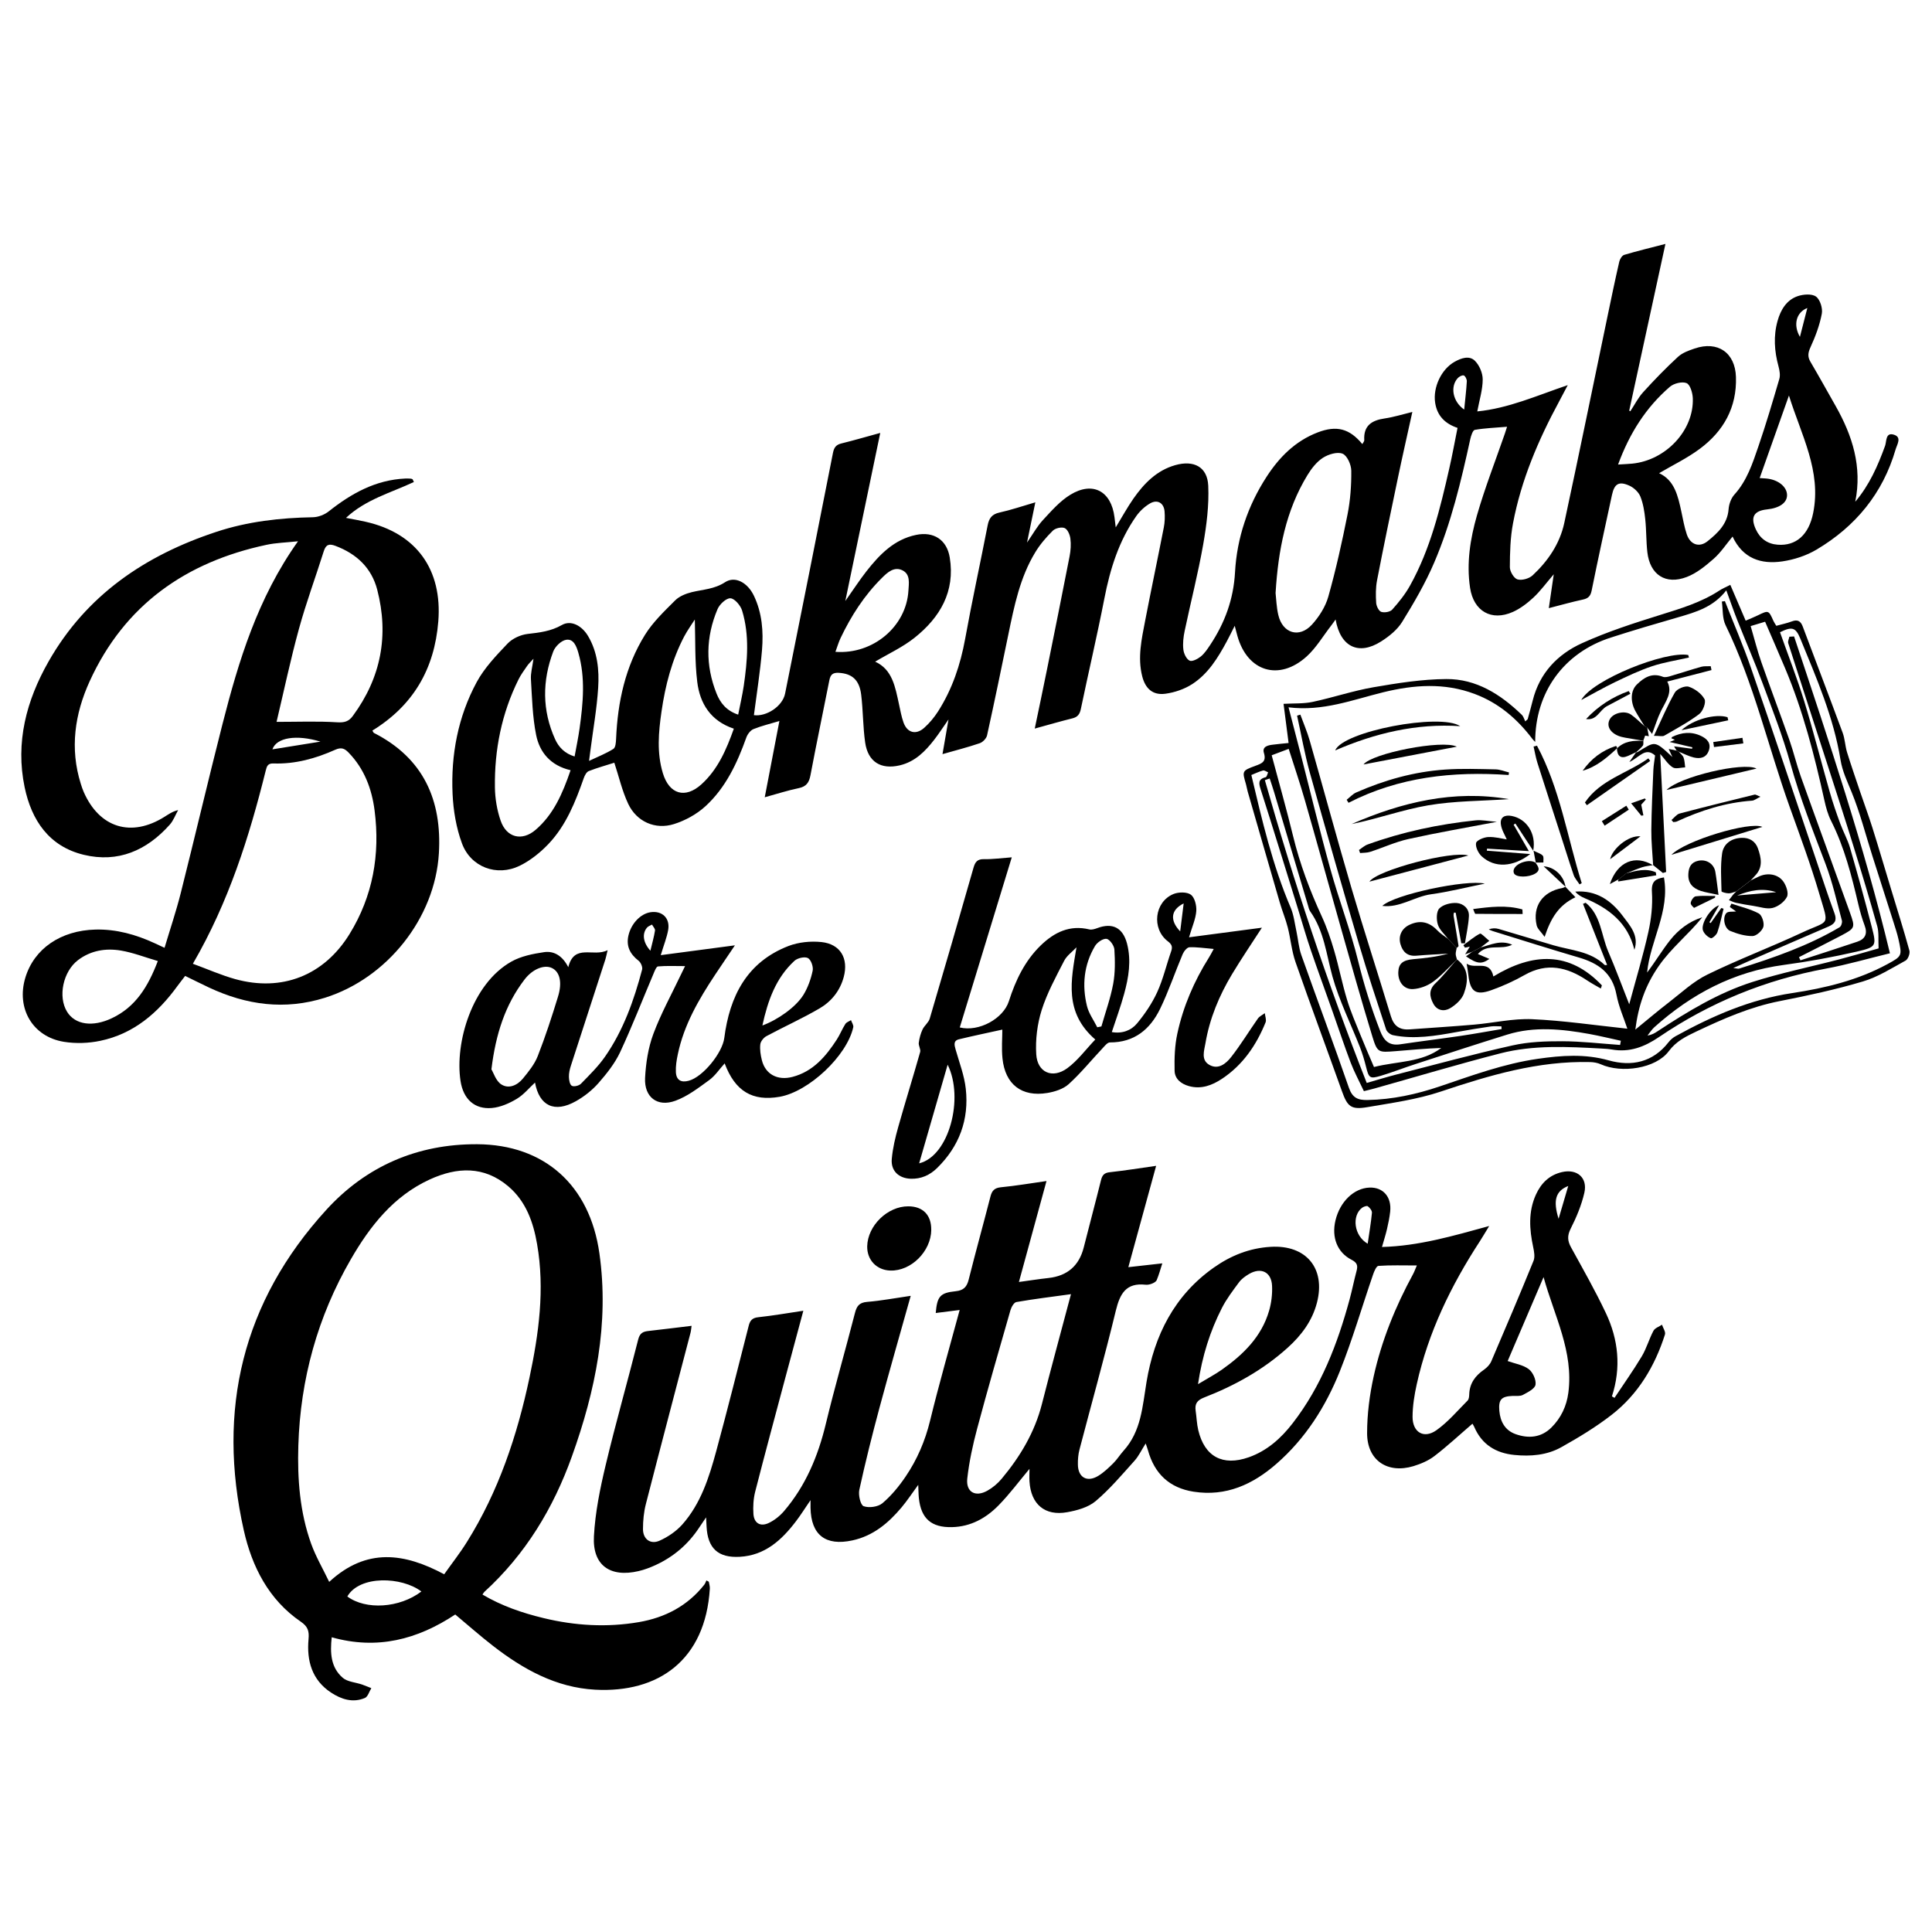 <?xml version="1.0" encoding="UTF-8"?>
<svg xmlns="http://www.w3.org/2000/svg" id="Layer_1" data-name="Layer 1" viewBox="0 0 360 360">
  <defs>
    <style>
      .cls-1 {
        stroke-width: 0px;
      }
    </style>
  </defs>
  <path class="cls-1" d="M192.92,93.6c-.54,2.62-1,4.84-1.55,7.5,1.14-1.64,1.9-3.05,2.96-4.19,1.58-1.7,3.16-3.53,5.11-4.72,4.19-2.56,7.63-.68,8.23,4.19.07.55.13,1.1.23,1.89,1.19-1.95,2.16-3.73,3.31-5.38,1.98-2.82,4.33-5.24,7.79-6.22,3.46-.98,5.99.33,6.14,3.85.16,3.62-.31,7.33-.94,10.92-.95,5.4-2.32,10.73-3.45,16.1-.24,1.13-.38,2.34-.25,3.48.08.76.56,1.78,1.16,2.08.46.24,1.52-.31,2.09-.77.71-.58,1.24-1.39,1.76-2.17,2.72-4.1,4.34-8.49,4.62-13.54.35-6.37,2.37-12.37,5.88-17.78,2.37-3.66,5.35-6.66,9.51-8.26,3.53-1.36,5.94-.73,8.33,2.17.14-.27.37-.51.36-.73-.16-2.71,1.39-3.7,3.81-4.05,1.65-.24,3.26-.75,5.15-1.21-.94,4.28-1.86,8.3-2.7,12.33-1.33,6.35-2.65,12.69-3.88,19.06-.26,1.36-.25,2.8-.16,4.19.04.6.48,1.51.94,1.67.59.2,1.66.02,2.05-.42,1.24-1.38,2.42-2.86,3.32-4.48,3.8-6.82,5.61-14.33,7.32-21.85.56-2.44,1-4.91,1.53-7.53-2.31-.77-3.8-2.24-4.17-4.68-.44-2.85,1.14-6.25,3.63-7.64,1.23-.69,2.73-1.21,3.77-.19.84.83,1.46,2.29,1.46,3.47,0,1.89-.6,3.79-1.01,5.97,5.79-.57,11.01-2.91,16.86-4.9-.68,1.29-1.14,2.18-1.61,3.05-3.88,7.18-7.07,14.64-8.59,22.69-.51,2.67-.58,5.45-.59,8.19,0,.8.76,2.08,1.42,2.27.82.24,2.16-.14,2.82-.75,2.87-2.67,5.07-5.9,5.9-9.76,2.78-12.9,5.41-25.84,8.11-38.76.69-3.32,1.38-6.63,2.14-9.93.11-.48.51-1.15.92-1.27,2.4-.72,4.84-1.3,7.68-2.04-2.29,10.53-4.52,20.8-6.75,31.07.07.04.14.07.21.11.79-1.19,1.44-2.51,2.39-3.55,2.07-2.28,4.22-4.5,6.48-6.58.82-.76,2.01-1.19,3.11-1.56,4.3-1.47,7.55.76,7.7,5.29.19,5.67-2.3,10.1-6.72,13.39-2.36,1.76-5.07,3.06-7.6,4.55,2.87,1.31,3.52,4.24,4.15,7.18.31,1.42.55,2.88,1.02,4.25.67,1.91,2.33,2.48,3.87,1.24,1.9-1.53,3.7-3.21,3.91-5.96.07-.93.46-2.03,1.07-2.71,2.36-2.6,3.4-5.83,4.49-9.01,1.42-4.14,2.66-8.34,3.89-12.54.21-.71.05-1.6-.15-2.35-.77-2.82-.97-5.66-.17-8.49.57-2.03,1.65-3.87,3.73-4.59,1.05-.36,2.64-.49,3.42.07.77.55,1.28,2.19,1.09,3.19-.4,2.15-1.2,4.26-2.11,6.25-.47,1.03-.57,1.77,0,2.73,1.6,2.72,3.13,5.48,4.69,8.23,3.13,5.53,4.97,11.33,3.65,17.83,2.63-3.1,4.21-6.69,5.56-10.42.3-.84.06-2.58,1.67-2.06,1.49.47.55,1.83.29,2.73-2.38,8.2-7.47,14.36-14.73,18.67-1.9,1.13-4.19,1.88-6.39,2.2-3.92.57-7.33-.5-9.26-4.63-1.22,1.47-2.21,2.99-3.53,4.15-1.51,1.32-3.16,2.68-5,3.38-3.95,1.52-6.87-.42-7.35-4.62-.23-2.03-.17-4.09-.39-6.13-.15-1.44-.38-2.92-.91-4.24-.33-.82-1.2-1.63-2.02-2.01-1.97-.9-2.82-.38-3.27,1.71-1.28,5.94-2.59,11.87-3.79,17.83-.21,1.04-.65,1.46-1.63,1.67-2.04.44-4.05,1.01-6.35,1.6.32-2.17.6-4.07.92-6.31-1.42,1.65-2.48,3.12-3.78,4.33-1.14,1.06-2.44,2.06-3.85,2.69-4,1.78-7.3-.16-7.96-4.48-.7-4.62.03-9.15,1.28-13.52,1.48-5.14,3.44-10.15,5.19-15.21.11-.32.21-.64.42-1.3-2.15.18-4.11.25-6.01.58-.37.06-.7,1.08-.84,1.7-1.71,7.83-3.56,15.63-6.72,23.01-1.64,3.84-3.77,7.5-5.97,11.06-.91,1.48-2.44,2.71-3.94,3.66-4.17,2.65-7.58,1.03-8.47-4.1-.36.5-.59.84-.84,1.16-1.5,1.93-2.77,4.11-4.55,5.73-5.15,4.66-11.06,2.82-12.91-3.83-.13-.48-.26-.97-.5-1.88-.61,1.21-1.03,2.07-1.48,2.91-1.65,3.06-3.48,6.05-6.45,7.96-1.46.94-3.27,1.56-5,1.79-2.32.31-3.71-.93-4.3-3.23-.9-3.52-.11-6.98.55-10.42,1.12-5.79,2.34-11.56,3.47-17.35.19-.96.22-1.99.14-2.97-.13-1.59-1.34-2.3-2.72-1.49-.97.57-1.88,1.41-2.54,2.34-3.26,4.62-4.89,9.88-5.96,15.39-1.34,6.88-2.95,13.7-4.38,20.57-.21,1-.61,1.51-1.59,1.75-2.26.56-4.49,1.21-7,1.9.79-3.8,1.55-7.37,2.27-10.95,1.42-7.04,2.85-14.09,4.22-21.14.21-1.08.29-2.23.15-3.31-.09-.72-.51-1.72-1.07-1.96-.57-.25-1.72.01-2.2.48-1.23,1.22-2.4,2.58-3.29,4.06-2.84,4.68-3.9,9.97-4.99,15.24-1.3,6.29-2.59,12.58-3.98,18.86-.13.57-.8,1.26-1.37,1.45-2.2.75-4.47,1.33-6.93,2.03.36-2.08.69-4,1.12-6.46-1.06,1.52-1.79,2.65-2.61,3.71-1.7,2.21-3.62,4.17-6.47,4.84-3.54.83-5.93-.66-6.45-4.26-.42-2.94-.38-5.95-.74-8.9-.34-2.79-1.73-3.94-4.18-4.08-1.11-.06-1.54.33-1.75,1.38-1.16,5.9-2.41,11.79-3.52,17.7-.26,1.38-.78,2.12-2.2,2.41-2.04.42-4.03,1.07-6.32,1.7.93-4.86,1.83-9.53,2.73-14.21-1.68.51-3.31.89-4.84,1.51-.56.23-1.1.95-1.32,1.56-1.71,4.79-3.85,9.37-7.64,12.83-1.62,1.48-3.74,2.64-5.83,3.3-3.5,1.11-6.97-.44-8.54-3.76-1.15-2.44-1.75-5.14-2.59-7.67-1.46.47-3.14.93-4.76,1.56-.42.16-.75.8-.93,1.3-1.56,4.44-3.29,8.81-6.57,12.27-1.54,1.62-3.4,3.11-5.39,4.08-4.25,2.06-9.11.25-10.74-4.18-1.07-2.9-1.61-6.11-1.75-9.21-.33-7.29,1.01-14.38,4.49-20.83,1.44-2.66,3.64-4.96,5.75-7.18.9-.95,2.41-1.64,3.71-1.8,2.25-.26,4.35-.49,6.42-1.67,1.7-.97,3.72.12,4.86,2.03,1.79,2.99,2.11,6.35,1.9,9.67-.25,3.9-.94,7.76-1.44,11.64-.06.46-.12.91-.26,1.98,1.76-.83,3.23-1.4,4.54-2.24.41-.26.47-1.23.5-1.88.29-6.88,1.73-13.49,5.39-19.38,1.48-2.38,3.6-4.39,5.61-6.4.78-.78,2-1.27,3.1-1.54,2.1-.51,4.21-.55,6.2-1.85,1.88-1.23,4.21.08,5.37,2.5,1.54,3.21,1.8,6.67,1.52,10.12-.34,4.06-.99,8.1-1.51,12.15,2.31.31,5.33-1.63,5.81-4.02,3-14.95,5.98-29.89,8.92-44.85.2-1,.57-1.52,1.57-1.76,2.32-.57,4.6-1.24,7.24-1.96-2.17,10.43-4.29,20.62-6.51,31.32,1.51-2.13,2.64-3.88,3.92-5.52,2.45-3.12,5.16-5.95,9.27-6.8,3.27-.68,5.73.9,6.27,4.21,1.04,6.35-1.81,11.17-6.55,14.95-2.21,1.76-4.85,2.97-7.35,4.46,3.23,1.46,3.74,4.74,4.44,7.92.25,1.14.45,2.3.84,3.4.68,1.93,2.31,2.39,3.85,1.02.99-.88,1.87-1.94,2.59-3.06,2.64-4.14,4.17-8.68,5.05-13.52,1.28-7.07,2.82-14.09,4.19-21.14.26-1.35.8-2.1,2.22-2.41,2.14-.47,4.23-1.19,6.64-1.89ZM237.68,110.43c.13,1.15.17,2.69.51,4.15.79,3.43,3.9,4.4,6.27,1.81,1.33-1.46,2.52-3.33,3.05-5.21,1.42-5.04,2.56-10.17,3.58-15.31.53-2.67.73-5.45.7-8.17-.01-1.11-.76-2.81-1.62-3.16-.98-.4-2.64.11-3.66.76-1.17.76-2.14,2-2.88,3.22-4.03,6.61-5.45,13.95-5.94,21.93ZM106.32,143.52c-3.75-.88-5.77-3.34-6.42-6.57-.68-3.39-.76-6.91-.97-10.38-.07-1.14.27-2.3.48-3.83-.59.66-.94.97-1.19,1.35-.56.82-1.16,1.62-1.6,2.51-3.15,6.34-4.5,13.11-4.4,20.14.03,2.06.39,4.21,1.06,6.16,1.09,3.2,3.99,3.91,6.53,1.72,3.34-2.87,5.02-6.76,6.51-11.1ZM129.46,115.45c-.57.9-1.35,1.98-1.97,3.14-2.3,4.4-3.53,9.14-4.23,14.02-.56,3.84-.89,7.7.26,11.48,1.19,3.92,4.16,4.79,7.18,2.06,3.07-2.78,4.65-6.47,6.04-10.37-4.32-1.44-6.33-4.69-6.82-8.73-.47-3.84-.33-7.75-.45-11.61ZM333.34,73.71c-1.9,5.35-3.66,10.32-5.45,15.37.39.03.79.05,1.18.08,2.19.17,3.89,1.5,3.92,3.06.03,1.44-1.36,2.45-3.73,2.7-2.45.26-3.14,1.42-2.09,3.71.79,1.72,2.16,2.73,4.09,2.87,3.37.25,5.78-1.79,6.6-5.92,1.57-7.81-2.22-14.51-4.51-21.86ZM137.55,133.16c.37-1.89.77-3.59,1.03-5.31.69-4.71,1.11-9.45-.3-14.08-.29-.95-1.38-2.24-2.17-2.29-.78-.05-2.03,1.12-2.41,2.03-2.19,5.17-2.28,10.46-.19,15.7.7,1.77,1.85,3.23,4.06,3.96ZM107.07,140.95c.33-1.82.69-3.52.93-5.24.65-4.7,1.11-9.41-.23-14.06-.34-1.18-.87-2.67-2.29-2.43-.91.15-2.04,1.25-2.39,2.18-2.06,5.45-2.09,10.95.34,16.33.68,1.51,1.81,2.68,3.64,3.23ZM301.5,86.56c1.14-.07,1.9-.1,2.64-.17,6.28-.62,11.52-6.21,11.29-12.2-.04-.99-.49-2.52-1.16-2.8-.82-.34-2.37.04-3.11.68-4.46,3.85-7.52,8.67-9.66,14.5ZM155.67,121.46c7.03.52,13.2-4.74,13.6-11.38.08-1.38.4-3.05-1.1-3.8-1.55-.78-2.82.39-3.84,1.41-3.27,3.24-5.73,7.06-7.7,11.2-.37.78-.61,1.62-.96,2.57ZM272.83,76.33c.19-1.98.4-3.62.49-5.28.02-.37-.29-1.01-.57-1.09-.32-.09-.88.22-1.15.53-1.39,1.56-.93,4.33,1.23,5.83ZM336.77,57.39c-2.12.84-2.65,3.19-1.38,5.38.47-1.85.89-3.49,1.38-5.38Z"></path>
  <path class="cls-1" d="M257.49,232.36c6.88-.19,13.15-2.03,20-3.91-.76,1.24-1.23,2.05-1.74,2.84-5.37,8.24-9.62,16.98-11.76,26.64-.44,1.99-.77,4.04-.78,6.06-.01,2.91,2.11,4.17,4.45,2.51,2.16-1.53,3.92-3.63,5.81-5.53.24-.25.29-.76.3-1.16.07-2.06,1.14-3.48,2.78-4.61.54-.38,1.07-.94,1.33-1.54,2.67-6.22,5.32-12.45,7.87-18.72.3-.73.11-1.73-.06-2.55-.71-3.32-.94-6.61.51-9.8.97-2.13,2.5-3.65,4.86-4.19,2.8-.65,4.81,1.06,4.16,3.86-.53,2.3-1.47,4.56-2.54,6.67-.67,1.33-.61,2.28.07,3.51,2.22,4.04,4.51,8.06,6.48,12.23,2.35,4.96,2.87,10.18,1.13,15.52.16.09.32.19.48.28,1.7-2.57,3.5-5.09,5.08-7.73.89-1.49,1.36-3.23,2.18-4.77.27-.51,1.04-.76,1.59-1.13.2.62.71,1.33.55,1.83-1.89,5.92-5,11.13-9.93,14.96-2.93,2.28-6.16,4.23-9.41,6.05-2.66,1.48-5.68,1.73-8.71,1.43-3.46-.34-6.08-1.94-7.49-5.24-.11-.25-.27-.48-.33-.58-2.39,2.05-4.65,4.16-7.09,6.03-1.13.87-2.55,1.46-3.92,1.88-4.84,1.45-8.62-1.09-8.62-6.14,0-3.53.46-7.12,1.22-10.57,1.48-6.7,4.06-13.04,7.34-19.07.24-.44.4-.92.71-1.62-2.56,0-4.87-.08-7.16.08-.37.02-.8,1.01-1,1.62-2.07,6.01-3.84,12.14-6.2,18.04-2.63,6.56-6.39,12.5-11.8,17.22-4.41,3.85-9.39,6.13-15.42,5.2-4.53-.7-7.32-3.36-8.53-7.74-.09-.33-.22-.65-.42-1.25-.78,1.22-1.29,2.34-2.08,3.22-2.33,2.59-4.6,5.29-7.25,7.53-1.38,1.16-3.45,1.73-5.3,2.06-4.16.75-6.76-1.49-7.02-5.73-.05-.79,0-1.59,0-2.35-1.94,2.32-3.7,4.7-5.76,6.8-2.34,2.39-5.19,3.98-8.68,4.06-3.84.09-5.76-1.58-6.17-5.39-.08-.74-.07-1.48-.12-2.49-1.14,1.55-2.05,2.95-3.12,4.22-2.45,2.91-5.27,5.29-9.14,6.13-5,1.09-7.72-1-7.81-6.08,0-.32,0-.63,0-1.42-1.08,1.58-1.85,2.81-2.72,3.95-2.66,3.5-5.78,6.35-10.46,6.61-4.05.23-5.98-1.6-6.19-5.61-.02-.39-.04-.78-.09-1.74-.62.92-.96,1.42-1.29,1.91-2.05,3.11-4.77,5.44-8.15,6.99-1,.46-2.06.86-3.13,1.11-5.32,1.25-8.63-1.09-8.33-6.5.24-4.45,1.15-8.91,2.19-13.26,1.87-7.84,4.09-15.59,6.06-23.4.3-1.18.89-1.47,1.9-1.58,2.61-.29,5.22-.62,8.05-.96-.08.5-.1.92-.21,1.33-2.77,10.62-5.58,21.23-8.31,31.87-.39,1.51-.54,3.12-.54,4.68,0,1.86,1.39,2.91,3.08,2.16,1.55-.69,3.08-1.73,4.21-2.98,3.48-3.9,5.02-8.79,6.36-13.71,2.11-7.78,4.07-15.59,6.06-23.4.25-.96.67-1.43,1.75-1.55,2.72-.29,5.41-.76,8.42-1.21-1.18,4.38-2.28,8.45-3.37,12.54-1.88,7.05-3.79,14.1-5.6,21.17-.34,1.33-.42,2.79-.33,4.16.12,1.71,1.28,2.41,2.83,1.69,1.07-.5,2.08-1.31,2.86-2.21,4.04-4.72,6.35-10.25,7.8-16.27,1.67-6.92,3.66-13.77,5.43-20.67.34-1.31.82-1.94,2.27-2.06,2.66-.22,5.29-.72,8.12-1.13-2,7.14-3.97,13.98-5.82,20.85-1.36,5.07-2.64,10.17-3.76,15.3-.21.97.22,2.84.81,3.05,1,.36,2.68.13,3.49-.55,1.67-1.41,3.11-3.17,4.34-4.99,2.14-3.16,3.62-6.61,4.54-10.37,1.67-6.85,3.62-13.63,5.52-20.65-1.61.2-3.03.38-4.46.56.27-3.1.8-3.76,3.73-4.06,1.47-.15,2.08-.81,2.42-2.2,1.29-5.15,2.72-10.27,4.04-15.42.28-1.11.74-1.63,1.97-1.75,2.77-.27,5.52-.74,8.48-1.16-1.73,6.32-3.38,12.39-5.14,18.81,2-.27,3.75-.55,5.5-.74q5.29-.58,6.58-5.7c1.06-4.19,2.18-8.36,3.22-12.55.23-.91.59-1.35,1.61-1.46,2.82-.31,5.63-.76,8.66-1.19-1.76,6.4-3.43,12.51-5.18,18.88,2.24-.25,4.18-.47,6.33-.71-.37,1.15-.64,2.16-1.04,3.11-.12.3-.55.54-.89.67-.37.15-.81.24-1.2.2-3.62-.4-4.76,1.66-5.53,4.82-2.1,8.68-4.52,17.28-6.78,25.92-.23.89-.31,1.85-.29,2.78.03,2.4,1.72,3.36,3.79,2.1,1.03-.63,1.94-1.5,2.81-2.36.7-.69,1.23-1.57,1.89-2.3,3.32-3.66,3.54-8.28,4.3-12.85,1.44-8.64,5.17-16.12,12.56-21.32,3.15-2.22,6.63-3.62,10.57-3.85,6.59-.4,10.28,3.99,8.63,10.39-.88,3.41-2.9,6.1-5.46,8.41-4.58,4.13-9.88,7.07-15.58,9.28-1.28.5-1.75,1.16-1.57,2.44.18,1.21.21,2.46.49,3.64,1.18,4.95,4.56,6.75,9.39,5.06,3.44-1.21,6.04-3.55,8.21-6.36,5.32-6.87,8.36-14.81,10.61-23.1.47-1.75.82-3.53,1.29-5.28.26-.98.11-1.53-.92-2.06-2.69-1.37-3.76-4.18-3.02-7.32.83-3.51,3.44-6.03,6.35-6.14,2.54-.09,4.15,1.75,3.85,4.49-.12,1.1-.35,2.19-.6,3.27-.23,1.01-.56,2-.92,3.29ZM199.55,241.15c-3.61.5-6.91.9-10.17,1.47-.45.08-.93.94-1.1,1.53-2.11,7.35-4.24,14.7-6.21,22.08-.81,3.03-1.48,6.14-1.83,9.25-.29,2.54,1.5,3.55,3.74,2.29,1-.56,1.94-1.35,2.67-2.23,3.44-4.12,6.14-8.63,7.49-13.9,1.71-6.73,3.55-13.43,5.42-20.49ZM280.93,253.61c1.39.5,2.88.71,3.93,1.51.77.58,1.41,2.01,1.26,2.91-.13.75-1.44,1.4-2.35,1.89-.52.28-1.26.17-1.9.19-2.12.08-2.67.68-2.49,2.79.18,2.02,1.07,3.63,3.03,4.33,2.4.85,4.75.67,6.67-1.23,1.79-1.78,2.83-3.98,3.16-6.49,1-7.65-2.6-14.27-4.62-21.54-2.34,5.47-4.53,10.6-6.69,15.64ZM223.23,257.92c1.79-1.08,3.18-1.81,4.46-2.71,3.98-2.81,7.39-6.14,8.79-10.98.43-1.48.62-3.1.55-4.64-.12-2.57-2.05-3.51-4.29-2.2-.69.41-1.4.91-1.87,1.55-1.14,1.54-2.32,3.09-3.19,4.79-2.2,4.32-3.66,8.9-4.45,14.2ZM254.85,231.74c.3-2.11.62-3.92.79-5.75.04-.4-.4-.95-.77-1.22-.19-.14-.79.07-1.08.29-1.91,1.46-1.54,5.19,1.06,6.69ZM290.42,227.1c.66-2.24,1.19-4.02,1.8-6.11-2.37.94-2.86,2.71-1.8,6.11Z"></path>
  <path class="cls-1" d="M77.13,89.81c-4.26,2.01-8.97,3.23-12.66,6.69,1.35.26,2.53.46,3.69.73,9.45,2.14,14.28,8.91,13.51,18.57-.71,8.86-4.67,15.65-12.28,20.33.12.18.17.38.3.45,9.21,4.68,12.68,12.52,12.09,22.42-.72,12.1-9.65,23.27-21.21,26.91-7.49,2.36-14.65,1.37-21.63-1.9-1.43-.67-2.83-1.38-4.44-2.16-.46.61-.96,1.23-1.43,1.87-3.65,5.03-8.16,8.92-14.38,10.22-2.18.46-4.56.54-6.76.19-5.85-.93-8.93-6.23-7.21-11.95,1.63-5.4,6.58-8.81,13.09-8.97,3.88-.09,7.51.93,11,2.54.52.24,1.04.48,1.85.86,1.04-3.48,2.16-6.79,3.01-10.16,2.64-10.47,5.1-20.99,7.77-31.46,3.03-11.85,6.55-23.52,14.09-34.13-2.25.24-4.1.28-5.87.66-15.04,3.2-26.46,11.21-32.95,25.42-2.78,6.09-3.73,12.53-1.65,19.13.16.5.32,1,.53,1.48,2.93,6.72,8.87,8.55,15.08,4.64.74-.46,1.44-.98,2.52-1.24-.51.92-.88,1.96-1.56,2.72-4.29,4.81-9.63,7.15-16.02,5.61-6.46-1.56-9.73-6.41-11.02-12.59-1.74-8.37.32-16.15,4.45-23.41,7.05-12.41,18.04-19.82,31.31-24.19,5.82-1.92,11.85-2.6,17.97-2.71.99-.02,2.15-.47,2.93-1.09,4.21-3.34,8.73-5.86,14.24-6.12.35-.02.7,0,1.05.02.11,0,.22.07.33.1.08.17.16.33.24.5ZM35.93,179.58c2.76,1.01,5.27,2.13,7.89,2.86,8.72,2.42,16.54-.67,21.29-8.36,4.38-7.09,5.74-14.86,4.69-23.05-.52-4.06-1.93-7.81-4.88-10.83-.74-.76-1.36-.98-2.44-.5-3.65,1.63-7.47,2.7-11.52,2.56-1.05-.04-1.24.49-1.44,1.31-3.08,12.38-6.89,24.49-13.58,36.01ZM51.54,134.51c3.99,0,7.65-.15,11.29.08,1.34.08,2.15-.14,2.91-1.18,5.26-7.13,6.76-15,4.55-23.53-1.06-4.07-3.85-6.68-7.77-8.16-1.19-.45-1.79-.27-2.19.99-1.52,4.83-3.29,9.6-4.63,14.48-1.57,5.72-2.79,11.53-4.17,17.33ZM29.42,179.08c-2.45-.72-4.64-1.58-6.9-1.96-2.82-.47-5.6-.02-7.98,1.78-2.79,2.12-3.78,6.82-2.04,9.63,1.5,2.43,4.77,2.89,8.34,1.2,4.43-2.09,6.75-5.88,8.57-10.66ZM59.71,138.19c-4.44-1.35-8.19-.78-8.95,1.44,3.14-.51,6.05-.98,8.95-1.44Z"></path>
  <path class="cls-1" d="M84.84,300.83c-7.05,4.67-14.57,6.64-23.03,4.25-.32,2.92-.18,5.61,2.04,7.54.89.78,2.4.85,3.62,1.27.58.2,1.14.45,1.72.67-.39.63-.64,1.59-1.19,1.83-2.25.96-4.41.25-6.31-1-3.58-2.35-4.56-5.95-4.2-9.95.14-1.5-.11-2.35-1.44-3.26-5.99-4.1-9.1-10.26-10.62-17.02-5.05-22.46-.24-42.63,15.38-59.73,7.41-8.12,16.95-12.28,28.11-12.22,12.51.07,20.97,7.61,22.77,20.33,1.85,13.08-.73,25.59-5.12,37.83-3.46,9.67-8.65,18.25-16.3,25.24-.12.11-.2.27-.37.51,3.58,2.12,7.41,3.43,11.39,4.39,5.87,1.42,11.79,1.77,17.75.75,4.89-.84,9.07-3.02,12.19-6.97.18-.23.27-.53.4-.8l.45.24c.07.42.21.85.19,1.27-.83,13.41-9.65,19.48-21.37,18.85-7.28-.39-13.41-3.8-19.04-8.17-2.35-1.82-4.59-3.8-7.03-5.84ZM82.77,293.34c1.42-2.01,2.94-3.94,4.23-6.01,5.9-9.43,9.37-19.82,11.66-30.62,1.74-8.21,2.88-16.48,1.42-24.88-.71-4.11-2.07-7.97-5.36-10.77-4.53-3.84-9.56-3.61-14.63-1.29-6.74,3.09-11.12,8.66-14.7,14.85-6.21,10.72-9.42,22.37-9.8,34.74-.19,6.21.27,12.42,2.4,18.33.86,2.37,2.15,4.57,3.35,7.07,7-6.46,14.07-5.35,21.42-1.42ZM78.52,296.55c-3.66-2.78-11.51-3.05-13.8.93,3.43,2.56,9.74,2.17,13.8-.93Z"></path>
  <path class="cls-1" d="M240.11,138.44c-.33-2.56-.63-4.85-.94-7.29,1.94-.11,3.72,0,5.41-.36,3.82-.81,7.55-2.08,11.39-2.74,4.47-.77,9.01-1.49,13.53-1.52,5.59-.04,10.13,2.86,14.06,6.66.32.31.44.81.65,1.23.15-.14.3-.27.45-.41.32-1.16.65-2.32.94-3.49,1.27-5.1,4.63-8.61,9.18-10.67,4.71-2.14,9.68-3.74,14.62-5.28,3.81-1.19,7.59-2.32,10.96-4.52.58-.38,1.23-.65,2.06-1.07.94,2.21,1.85,4.33,2.86,6.67.77-.33,1.55-.64,2.31-1.01,1.95-.95,1.97-.94,2.86,1.05.14.31.34.59.54.92,1.01-.28,1.98-.48,2.89-.82,1.07-.41,1.65-.07,2.03.94,2.48,6.61,5,13.2,7.45,19.83.42,1.14.45,2.42.8,3.58.77,2.49,1.63,4.96,2.46,7.43.75,2.21,1.56,4.39,2.26,6.61,1.21,3.84,2.34,7.7,3.51,11.55,1.15,3.8,2.35,7.58,3.4,11.4.15.53-.25,1.6-.71,1.86-2.59,1.42-5.16,3.06-7.95,3.89-5.08,1.51-10.29,2.64-15.5,3.66-5.52,1.08-10.57,3.31-15.59,5.69-1.91.91-3.69,1.77-5.1,3.66-2.41,3.22-8.78,4.16-12.66,2.42-.6-.27-1.3-.39-1.96-.41-9.7-.24-18.78,2.46-27.86,5.5-4.39,1.47-9.08,2.11-13.68,2.9-3.04.52-3.71-.11-4.73-2.98-2.87-8.02-5.84-16.01-8.65-24.06-.72-2.06-.9-4.31-1.44-6.44-.4-1.57-1.04-3.09-1.49-4.65-2.01-6.89-3.99-13.79-5.98-20.68-.13-.45-.19-.92-.32-1.36-.72-2.46-.75-2.51,1.75-3.43,1.2-.44,2.1-.76,1.59-2.42-.35-1.15.73-1.41,1.64-1.52,1.01-.13,2.03-.22,2.93-.31ZM304.7,191.87c2.27-1.85,4.21-3.51,6.23-5.06,2.35-1.81,4.58-3.93,7.21-5.21,5.76-2.82,11.79-5.09,17.61-7.81,5.25-2.45,5.09-.99,3.26-7.21-1.61-5.48-3.61-10.86-5.54-16.25-4.03-11.27-6.67-23.02-11.94-33.85-.62-1.27-.48-2.92-.69-4.39l.57-.08c1.63,4.15,3.41,8.24,4.86,12.45,4.11,11.86,8.08,23.76,12.1,35.65,1.14,3.37,2.24,6.76,3.47,10.1.48,1.31.04,1.93-1.11,2.43-4.99,2.14-9.96,4.31-14.94,6.48-.79.35-1.58.71-2.82,1.26.73.08.92.16,1.07.11,6.47-2.03,12.87-4.24,18.74-7.71.3-.18.53-.88.43-1.25-.96-3.55-1.75-7.16-3.06-10.58-2.34-6.16-4.76-12.28-6.53-18.66-1.42-5.1-3.36-10.06-5.21-15.03-1.46-3.94-3.14-7.8-4.69-11.7-.68-1.71-1.28-3.46-2.05-5.56-2.42,3.13-5.67,4.06-8.94,5.01-4.21,1.21-8.41,2.45-12.58,3.79-8.76,2.82-14.11,10.2-14.09,19.45-.22-.23-.38-.38-.51-.55-2.84-3.75-6.28-6.71-10.76-8.39-5.66-2.13-11.32-1.72-17.07-.31-5.68,1.4-11.25,3.59-17.62,2.8.77,2.96,1.5,5.75,2.22,8.55,1.86,7.23,3.6,14.49,5.6,21.68,1.59,5.73,3.74,11.31,5.16,17.08,1.09,4.44,2.44,8.75,4.09,12.99.72,1.85,1.69,2.79,3.74,2.49,3.75-.56,7.52-1.02,11.27-1.57,2.55-.38,5.08-.84,7.62-1.27-.01-.17-.02-.33-.03-.5-.66,0-1.32-.08-1.97.01-2.14.31-4.27.66-6.4,1.05-3.92.71-7.85,1.39-11.83.58-.49-.1-1.14-.61-1.29-1.07-1.73-5.26-3.48-10.52-5.04-15.84-3.13-10.64-6.19-21.31-9.17-31.99-.97-3.5-1.6-7.09-2.38-10.64.2-.06.41-.13.61-.19.58,1.59,1.26,3.16,1.73,4.79,2.63,9.21,5.13,18.46,7.83,27.65,2.34,7.95,4.91,15.84,7.31,23.77.55,1.81,1.63,2.57,3.47,2.44,4.02-.3,8.05-.54,12.07-.89,3.6-.31,7.22-1.17,10.79-1.01,5.85.26,11.68,1.13,17.73,1.77-.65-1.98-1.61-4.11-2.03-6.35-.76-4.05-3.4-5.86-7.03-6.92-5.36-1.57-10.69-3.27-16.03-4.92-.25-.08-.49-.2-.73-.31.66-.26,1.27-.25,1.83-.09,3.42,1,6.82,2.05,10.23,3.05,3.27.96,6.87,1.08,9.53,3.66.08.08.31,0,.46,0-1.5-3.82-2.99-7.6-4.49-11.38.16-.07.32-.14.49-.21,2.86,2.3,2.89,6.02,4.21,9.09,1.37,3.18,2.57,6.44,3.91,9.83,1.25-4.65,2.57-9.01,3.56-13.44.54-2.43.83-5,.67-7.48-.13-2.02.71-2.47,2.24-2.72,1.14,6.36-2.55,11.73-3.14,17.73,1.51-1.98,2.77-4.12,4.3-6.05,1.54-1.93,3.49-3.45,5.98-4.25-2.54,3.19-5.76,5.69-8.11,9.09-2.49,3.59-3.79,7.32-4.37,11.9ZM333.44,118.64c.29-.02.57-.04.86-.05,6.48,19.46,13.02,38.9,17.86,59.04-4.12,1-7.99,2.13-11.93,2.86-11.26,2.08-21.63,6.32-31.07,12.73-2.77,1.88-5.52,2.92-8.83,2.34-.63-.11-1.28-.14-1.92-.18-6.32-.34-12.67-.69-18.85.9-7.86,2.02-15.63,4.35-23.44,6.54-.75.21-1.51.38-1.98.5-.91-1.94-1.8-3.58-2.46-5.31-1.22-3.21-2.29-6.47-3.44-9.71-1.32-3.74-2.69-7.45-3.97-11.2-.85-2.48-1.57-5.01-2.34-7.51-2.32-7.47-4.61-14.95-6.99-22.4-.37-1.17-.6-1.99.9-2.37.21-.05.31-.59.46-.91-.32-.12-.68-.41-.95-.34-.71.19-1.39.52-2.18.84,2,8.46,3.94,16.79,7.33,24.72.58,1.37.75,2.92,1.07,4.4.32,1.48.42,3.03.92,4.44,2.92,8.25,6,16.45,8.86,24.72.66,1.9,1.69,2.32,3.49,2.28,4.62-.09,9.06-1.06,13.39-2.52,6.03-2.04,12-4.25,18.35-5.16,4.41-.63,8.74-.95,13.17.29,4.28,1.2,8.24.38,11.17-3.39.35-.45.82-.85,1.32-1.12,6.84-3.77,13.89-6.85,21.73-8.03,6.12-.92,12.17-2.38,17.69-5.37,2.79-1.51,2.79-1.56,2.08-4.72-.23-1.02-.57-2.02-.88-3.02-1.32-4.17-2.66-8.34-3.99-12.51-1.25-3.94-2.28-7.98-3.84-11.8-.81-2-1.73-3.88-2.08-6.05-1.28-7.91-4.47-15.21-7.48-22.56-.87-2.12-1.55-2.31-3.79-1.2,1.52,4.29,3.18,8.53,4.52,12.88,1.71,5.57,3.13,11.22,4.73,16.83.57,2.01,1.26,4,1.98,5.96.56,1.53,1.38,2.98,1.83,4.54,1.41,4.87,2.76,9.77,4.03,14.68.92,3.56.89,3.77-2.79,4.62-4.49,1.03-9.03,1.87-13.6,2.48-9.32,1.25-17.19,5.4-24.1,11.59-.5.45-.87,1.04-1.29,1.56.82-.11,1.36-.45,1.89-.8,5.58-3.67,11.3-7.15,17.68-9.18,5.27-1.68,10.73-2.79,16.1-4.19,2.56-.67,5.1-1.41,7.39-2.06-.08-1.65.08-2.96-.25-4.13-1.4-5-2.9-9.97-4.44-14.94-1.5-4.85-3.07-9.68-4.63-14.52-2.5-7.76-5.03-15.52-7.52-23.29-.11-.34.14-.8.22-1.21ZM236.96,140.73c1.36,5.11,2.77,10.05,3.98,15.03,1.26,5.19,3.12,10.14,5.35,14.99.95,2.06,1.68,4.23,2.32,6.41.88,3.01,1.48,6.11,2.39,9.11.67,2.23,1.62,4.38,2.49,6.55.82,2.04,1.7,4.05,2.53,6,4.4-1.11,8.89-.8,12.54-3.55-2.87.1-5.71.37-8.55.6-3.19.25-3.36.29-4.29-2.73-2.13-6.97-4.09-14-6.08-21.01-2.17-7.63-4.27-15.28-6.46-22.9-.92-3.22-2-6.39-3.05-9.69-1.17.44-2.02.76-3.16,1.19ZM335.21,178.35c.09.2.19.39.28.59,3.54-1.15,7.08-2.28,10.6-3.47,1.49-.5,1.93-1.52,1.35-3.04-.47-1.25-.84-2.55-1.15-3.85-1.26-5.35-2.59-10.66-5.09-15.62-.6-1.18-.96-2.51-1.25-3.82-1.85-8.39-3.98-16.7-7.33-24.64-1.21-2.88-2.47-5.74-3.72-8.65-1.07.32-1.87.56-2.69.81.69,2.37,1.24,4.58,1.99,6.72,1.69,4.84,3.52,9.64,5.22,14.48.79,2.25,1.34,4.6,2.14,6.85,3.02,8.46,6.13,16.9,9.16,25.36,1.01,2.83.96,2.88-1.76,4.32-2.57,1.35-5.17,2.65-7.76,3.97ZM301.88,194.71c.05-.26.09-.52.14-.78-1.95-.42-3.89-.9-5.86-1.26-5.09-.92-10.21-1.46-15.27.1-5.74,1.78-11.45,3.65-17.16,5.51-2.16.7-4.29,1.54-6.47,2.19-2.02.6-2.2.39-2.71-1.66-.31-1.24-.67-2.47-1.13-3.65-1.72-4.39-3.87-8.66-5.13-13.18-1.15-4.15-1.56-8.49-4.14-12.14-.23-.32-.31-.75-.43-1.15-2.11-7.04-4.21-14.08-6.32-21.12-.25-.84-.54-1.67-.81-2.51-.3.1-.6.21-.9.31,5.42,19.07,11.68,37.86,18.98,56.42,2.03-.58,3.74-1.11,5.49-1.56,7.23-1.85,14.43-3.82,21.71-5.44,2.99-.67,6.15-.78,9.23-.77,3.59.01,7.19.44,10.78.69Z"></path>
  <path class="cls-1" d="M226.14,176.82c-1.73-.14-3.13-.37-4.51-.31-.45.02-1.03.75-1.26,1.29-1.43,3.38-2.6,6.88-4.2,10.18-1.85,3.81-4.8,6.28-9.36,6.26-.45,0-.96.65-1.35,1.07-2.11,2.24-4.06,4.65-6.33,6.71-1.01.91-2.59,1.41-3.98,1.64-4.77.79-7.85-1.6-8.35-6.41-.2-1.89-.03-3.82-.03-5.4-2.66.59-5.37,1.15-8.06,1.8-1.13.27-.87,1.11-.63,1.97.69,2.41,1.61,4.8,1.88,7.26.63,5.73-1.21,10.72-5.36,14.78-1.34,1.31-2.98,2.05-4.91,1.98-2.22-.08-3.72-1.47-3.52-3.69.18-2.02.66-4.03,1.21-5.98,1.31-4.66,2.76-9.29,4.08-13.95.14-.5-.33-1.16-.26-1.71.11-.85.34-1.71.7-2.48.34-.73,1.12-1.28,1.34-2.02,2.76-9.35,5.48-18.71,8.15-28.09.32-1.12.72-1.66,1.98-1.63,1.62.03,3.24-.2,5.16-.34-3.29,10.75-6.49,21.22-9.69,31.7,3.58.87,8.12-1.65,9.15-4.89,1.24-3.88,2.96-7.51,5.94-10.4,2.52-2.44,5.4-3.86,9.05-2.98.45.11,1.02-.07,1.48-.24,2.84-1.07,4.77-.08,5.55,2.9.82,3.17.3,6.29-.54,9.35-.64,2.35-1.49,4.65-2.3,7.12,1.92.34,3.6-.29,4.7-1.61,1.47-1.77,2.8-3.74,3.76-5.83,1.11-2.43,1.71-5.08,2.6-7.61.31-.88.09-1.32-.64-1.88-3.04-2.34-2.48-7.32,1.06-8.79.95-.39,2.51-.42,3.25.12.72.53,1.09,2.03,1.01,3.06-.11,1.47-.77,2.9-1.35,4.88,4.72-.62,9.13-1.21,13.58-1.79-1.87,2.89-3.8,5.73-5.57,8.67-2.39,3.98-4.17,8.24-4.95,12.85-.23,1.37-.87,3.11.69,4.02,1.69,1,3.15-.22,4.1-1.44,1.79-2.28,3.3-4.78,4.97-7.16.3-.43.86-.68,1.3-1.01.06.58.33,1.25.14,1.72-1.73,4.26-4.25,7.95-8.14,10.52-1.84,1.21-3.84,1.98-6.13,1.35-1.51-.42-2.65-1.36-2.68-2.87-.05-2.31.02-4.68.51-6.92,1.09-5.06,3.13-9.78,5.89-14.17.27-.43.5-.88.88-1.58ZM200.59,176.52c-.78.83-1.8,1.54-2.3,2.51-1.54,3-3.18,6-4.19,9.18-.82,2.61-1.18,5.51-1.01,8.24.2,3.39,3.01,4.62,5.78,2.6,1.96-1.44,3.46-3.51,5.22-5.35-5.85-5.06-4.53-11.04-3.5-17.18ZM204.45,191.42c.26-.05.52-.1.78-.16.75-2.63,1.69-5.23,2.19-7.9.39-2.09.36-4.3.23-6.43-.04-.73-.88-1.91-1.47-1.99-.66-.09-1.75.67-2.15,1.35-2.06,3.48-2.44,7.3-1.49,11.17.34,1.39,1.26,2.64,1.92,3.96ZM171.27,216.77c5.56-1.34,8.41-12.13,5.31-18.38-1.77,6.13-3.48,12.06-5.31,18.38ZM219.91,173.55c.24-1.9.42-3.4.65-5.21-2.4,1.19-2.63,3.14-.65,5.21Z"></path>
  <path class="cls-1" d="M135.01,198.17c-.97,1.07-1.76,2.29-2.86,3.09-2,1.45-4.05,3.04-6.33,3.86-3.34,1.21-5.79-.68-5.62-4.25.14-2.76.58-5.63,1.54-8.21,1.44-3.86,3.46-7.5,5.23-11.24.15-.31.3-.61.68-1.4-1.88,0-3.47-.08-5.04.06-.32.03-.63.86-.84,1.36-2.07,4.88-3.99,9.84-6.23,14.64-.98,2.08-2.48,3.97-4.01,5.72-1.17,1.33-2.65,2.51-4.2,3.38-4.02,2.28-6.85.87-7.64-3.46-1.08.99-2.09,2.25-3.39,3.03-1.4.84-3.05,1.57-4.65,1.71-3.18.28-5.32-1.61-5.84-5.05-1.08-7.1,2.13-18.08,9.46-22.22,1.8-1.02,4.02-1.46,6.11-1.77,1.93-.28,3.48.77,4.51,2.8,1.12-4.49,4.7-1.8,7.33-3.17-.22.91-.29,1.33-.42,1.73-2.14,6.61-4.3,13.21-6.43,19.82-.21.66-.38,1.37-.36,2.06.01.58.16,1.45.54,1.66.4.22,1.34-.01,1.7-.38,1.58-1.62,3.23-3.23,4.51-5.08,3.4-4.9,5.37-10.47,6.89-16.2.12-.47-.24-1.31-.65-1.63-1.67-1.3-2.34-2.78-1.9-4.71.51-2.22,2.24-4.05,4.11-4.34,2.18-.33,3.69,1.12,3.29,3.33-.26,1.42-.81,2.78-1.38,4.67,4.7-.62,9.22-1.22,13.82-1.83-1.22,1.82-2.47,3.64-3.69,5.48-3.05,4.6-5.81,9.34-6.95,14.82-.23,1.08-.41,2.2-.36,3.29.06,1.51.95,2.04,2.4,1.64,2.67-.72,6.27-5.21,6.62-7.97,1-7.78,4.21-14.14,11.97-17.14,1.88-.72,4.14-.94,6.15-.73,3.52.38,5.06,3.05,4.14,6.5-.68,2.56-2.29,4.56-4.49,5.85-3.21,1.88-6.62,3.41-9.9,5.17-.53.28-1.09.97-1.16,1.53-.11.96.05,1.99.29,2.95.65,2.63,2.91,3.86,5.72,3.12,3.84-1.01,6.2-3.81,8.24-6.95.6-.93,1.01-1.98,1.6-2.91.21-.33.69-.48,1.05-.71.15.44.51.94.42,1.33-1.19,5.34-8.28,11.99-13.71,12.95-5.08.89-8.31-1.04-10.25-6.22ZM91.57,199.26c.4.65.83,2.14,1.82,2.79,1.4.92,3.01.18,4.04-1.07,1.06-1.29,2.17-2.66,2.77-4.19,1.42-3.62,2.63-7.34,3.77-11.06.84-2.71.33-4.65-1.12-5.35-1.39-.68-3.59.14-5.12,2.15-3.6,4.71-5.36,10.15-6.16,16.72ZM142.07,191.08c2.86-1.05,6.24-3.43,7.64-5.71.83-1.35,1.39-2.94,1.72-4.5.15-.73-.31-2.05-.89-2.35-.6-.31-1.93-.01-2.5.51-3.48,3.2-4.97,7.42-5.98,12.05ZM121.19,177.16c.34-1.44.68-2.59.86-3.77.05-.33-.36-.74-.56-1.11-.33.19-.74.32-.96.6-.91,1.13-.71,2.76.67,4.28Z"></path>
  <path class="cls-1" d="M173.53,229.16c-.05,4.02-3.76,7.71-7.63,7.59-2.56-.08-4.36-1.98-4.31-4.53.09-3.85,3.79-7.45,7.65-7.44,2.73,0,4.32,1.63,4.28,4.39Z"></path>
  <path class="cls-1" d="M271.43,176.64c-.06.37-.18.74-.18,1.11,0,.34.15.68.23,1.02-.1.11-.2.22-.3.33-1.39,1.31-2.67,2.78-4.21,3.88-1.02.73-2.4,1.24-3.65,1.32-1.73.11-2.83-1.36-2.77-3.14.05-1.61.85-2.26,2.78-2.43,2.19-.19,4.38-.44,6.54-1.03-1.99.12-3.98.21-5.97.38-1.64.14-2.53-.71-2.94-2.14-.45-1.55.24-2.95,1.68-3.62,1.97-.93,3.68-.54,5.18,1.04.57.61,1.32,1.05,1.99,1.57.54.57,1.08,1.13,1.61,1.7Z"></path>
  <path class="cls-1" d="M304.81,140.21c.11-.03.24-.02.34-.08,3.26-1.95,3.01-2.32,6.47.93-.31-.69-.47-1.05-.68-1.5.53.11,1,.21,1.47.3.15.08.3.16.45.25.29.35.71.65.85,1.05.21.57.21,1.22.3,1.83-.79.02-1.77.35-2.32,0-.88-.55-1.48-1.55-2.33-2.5.38,7.6.74,14.79,1.1,21.99-.2.06-.4.13-.6.19-.61-.49-1.23-.99-1.84-1.48,0,0,.02.04.02.04-.12-2.19-.36-4.38-.34-6.56.04-3.73.22-7.46.38-11.19.04-.92.22-1.84.32-2.71-1.83-1.63-2.93.38-4.8,1.22.63-.91.95-1.37,1.28-1.84l-.06.06Z"></path>
  <path class="cls-1" d="M323.54,166.1c-.47.13-.93.36-1.4.36-.48,0-1.36-.23-1.36-.38-.05-2.35-.22-4.74.11-7.05.26-1.82,1.74-2.85,3.66-2.91,1.43-.05,2.54.63,3.01,1.96.61,1.72,1,3.52-.51,5.07-.28.29-.55.59-.82.89-.9.69-1.8,1.37-2.7,2.06Z"></path>
  <path class="cls-1" d="M273.28,179.56c1.59,1.14,4.3-.85,4.99,2.39,7.35-4.46,14.16-4.73,20.22,1.66-.07.2-.13.39-.2.59-.85-.5-1.73-.96-2.55-1.51-3.7-2.49-7.48-3.38-11.64-1.02-1.97,1.12-4.07,2.07-6.2,2.83-2.92,1.05-3.95.28-4.29-2.8-.07-.63-.19-1.26-.32-2.13Z"></path>
  <path class="cls-1" d="M306.43,135.3c-.57-.94-1.18-1.86-1.71-2.83-.94-1.72-.9-3.76.27-4.91,1.32-1.3,2.83-2.26,4.86-1.45.36.14.87.03,1.28-.09,1.96-.57,3.89-1.22,5.85-1.77.56-.16,1.19-.08,1.79-.11.05.24.09.48.14.72-2.68.69-5.36,1.39-8.24,2.14,1.06,2-.27,3.66-1.16,5.46-.66,1.35-1.1,2.81-1.67,4.3-.29-.38-.61-.79-.93-1.2-.16-.08-.33-.17-.49-.25Z"></path>
  <path class="cls-1" d="M285.69,158.52c-1.18-1.8-2.25-3.44-3.32-5.07-.11.07-.22.14-.33.22.91,1.57,1.81,3.14,2.84,4.92-2.83-.17-5.31-.32-7.79-.46-.01.13-.03.25-.04.38,2.63.21,5.27.41,8.09.63-3.18,2.46-6.63,2.64-9.04.43-.63-.58-1.19-1.72-1.06-2.48.09-.51,1.44-1.08,2.26-1.12,1.28-.06,2.59.31,3.46.44-.31-.76-.94-1.72-1.09-2.76-.2-1.36.69-1.86,2-1.61,2.81.53,4.62,3.31,4.02,6.48Z"></path>
  <path class="cls-1" d="M308.18,137.11c1.41-3,2.5-5.62,3.9-8.06.39-.68,1.88-1.32,2.59-1.09,1.14.37,2.38,1.28,2.94,2.31.33.61-.3,2.27-.99,2.79-2.03,1.53-4.3,2.74-6.51,4.02-.33.19-.85.03-1.93.03Z"></path>
  <path class="cls-1" d="M323.54,166.1c.9-.69,1.8-1.37,2.7-2.06.46-.22.93-.43,1.39-.66,1.65-.83,3.69-.55,4.71.94.52.76.98,2.13.63,2.8-.47.93-1.64,1.81-2.67,2.06-1.1.27-2.38-.2-3.58-.38-1.09-.16-2.17-.35-3.25-.58-.45-.1-.87-.32-1.31-.49.26-.34.51-.69.78-1.02.18-.22.4-.41.6-.61ZM323.7,166.86c2.43-.2,4.82-.4,7.27-.61-2.54-.85-4.9-.34-7.27.61Z"></path>
  <path class="cls-1" d="M271.19,179.1c.1-.11.2-.22.3-.33,2.27,1.73,2.1,4.1,1.3,6.33-.39,1.11-1.52,2.14-2.58,2.77-1.08.64-2.43.5-3.15-.88-.7-1.33-.86-2.56.43-3.78,1.34-1.26,2.48-2.74,3.7-4.12Z"></path>
  <path class="cls-1" d="M286.39,138.94c4.3,8.04,5.65,17.05,8.34,25.62-.14.08-.28.15-.41.23-.37-.58-.87-1.11-1.09-1.74-.87-2.53-1.65-5.09-2.48-7.64-1.43-4.43-2.87-8.85-4.28-13.28-.31-.99-.48-2.02-.71-3.03.21-.05.42-.1.63-.15Z"></path>
  <path class="cls-1" d="M271.43,176.64c-.54-.57-1.08-1.13-1.61-1.7-.66-.88-1.6-1.68-1.9-2.67-.29-.92-.28-2.43.28-3,.71-.72,2.14-1.08,3.22-1.01,1.23.09,2.37,1.02,2.29,2.46-.09,1.7-.48,3.38-.74,5.06-.23,0-.45-.01-.68-.02-.34-1.87-.69-3.74-1.04-5.68-.01,0-.31-.06-.32-.02-.07.19-.1.41-.07.61.3,1.86.63,3.72.92,5.59.02.1-.22.25-.34.37Z"></path>
  <path class="cls-1" d="M281.11,144.41c-10.36-.72-20.42.35-29.83,5.18-.12-.19-.23-.37-.35-.56.59-.46,1.12-1.08,1.79-1.37,5.27-2.32,10.77-3.86,16.52-4.26,3.13-.22,6.29-.1,9.44-.04.84.02,1.67.37,2.5.57-.02.16-.05.32-.07.48Z"></path>
  <path class="cls-1" d="M323.5,169.84c-.22-.16-.7-.49-1.17-.83.1-.21.19-.42.29-.63,1.72.58,3.52.99,5.1,1.83.6.32,1.06,1.76.86,2.48-.21.74-1.3,1.72-2.02,1.73-1.38.02-2.84-.42-4.15-.95-1.07-.43-1.5-2.44-.74-3.32.33-.37,1.24-.23,1.83-.31Z"></path>
  <path class="cls-1" d="M278.89,153.14c-5.86,1.12-11.18,2.03-16.45,3.2-2.43.54-4.75,1.62-7.13,2.39-.59.19-1.25.16-1.88.22l-.2-.57c.53-.35,1.02-.81,1.6-1.02,6.51-2.36,13.24-3.78,20.12-4.5,1.15-.12,2.34.15,3.94.27Z"></path>
  <path class="cls-1" d="M291.7,165.25c.56.59,1.13,1.18,1.86,1.94-3.14,1.47-4.6,3.93-5.74,7.38-.68-.95-1.32-1.48-1.48-2.12-.83-3.57,1.09-6.31,4.74-6.97.21-.04.41-.16.62-.24h0Z"></path>
  <path class="cls-1" d="M281.15,148.91c-5.02.35-10.1.31-15.03,1.15-4.81.82-9.48,2.54-14.28,3.49,9.37-4.08,19.04-6.41,29.31-4.64Z"></path>
  <path class="cls-1" d="M272.09,135.31c-8.15-.54-15.86,1.3-23.3,4.52,1.42-3.56,19.58-7.01,23.3-4.52Z"></path>
  <path class="cls-1" d="M320.21,166.75c-1.46-.32-2.38-.45-3.26-.73-1.52-.5-2.46-1.44-2.35-3.21.08-1.24.5-2.11,1.81-2.41,1.51-.35,2.95.52,3.22,2.06.23,1.37.38,2.75.59,4.3Z"></path>
  <path class="cls-1" d="M306.43,135.3c.16.08.33.17.49.25.1.49.19.98.32,1.63-.29-.05-.58-.09-.69-.11-.13.34-.23.63-.34.93,0,0,.06.05.06.05-.67-.12-1.34-.22-2.01-.35-.91-.18-1.87-.25-2.72-.59-1.66-.69-2.23-1.98-1.54-3.15.66-1.12,2.74-1.62,3.91-.81.9.63,1.68,1.43,2.51,2.15Z"></path>
  <path class="cls-1" d="M294.63,130.46c2.06-3.79,15.67-9.21,19.95-8.41.04.16.08.32.13.47-2.3.53-4.67.88-6.9,1.63-2.36.79-4.63,1.88-6.89,2.96-2.14,1.03-4.2,2.22-6.3,3.34Z"></path>
  <path class="cls-1" d="M312.86,140.11c-.15-.08-.3-.16-.45-.25-.12-.2-.24-.39-.47-.78,1.2.16,2.27.3,3.35.44.02-.09.04-.18.06-.27-1.33-.31-2.65-.62-4.24-.99.52-.22.73-.3.98-.41-.23-.1-.43-.18-.64-.27.04-.09.06-.23.13-.26,1.77-.87,3.58-1.05,5.4-.18,1.07.51,1.88,1.3,1.46,2.63-.44,1.41-1.58,1.67-2.82,1.38-.95-.23-1.84-.69-2.75-1.06Z"></path>
  <path class="cls-1" d="M257.56,168.81c2.25-2.15,15.7-4.97,19.11-4.16-3.6.73-6.77,1.54-9.99,1.98-3.12.43-5.85,2.58-9.12,2.17Z"></path>
  <path class="cls-1" d="M273.61,159.41c-6.3,1.67-12.24,3.23-18.44,4.87,1.44-2.15,15.33-5.81,18.44-4.87Z"></path>
  <path class="cls-1" d="M271.46,139.13c-5.87,1.12-11.64,2.23-17.39,3.32,1.57-2.09,14.69-4.67,17.39-3.32Z"></path>
  <path class="cls-1" d="M304.55,176.99c-1.21-5.02-4.76-7.74-9.23-9.61-.66-.28-1.3-.63-1.79-1.24,3.86-.3,6.63,1.6,8.79,4.46,1.4,1.86,3.13,3.72,2.23,6.38Z"></path>
  <path class="cls-1" d="M328.39,154.08c-5.61,1.72-11.14,3.42-16.94,5.2,2.5-2.63,14.61-6.28,16.94-5.2Z"></path>
  <path class="cls-1" d="M327.3,143.21c-5.66,1.35-11.14,2.65-16.77,3.99,2.47-2.49,14.31-5.27,16.77-3.99Z"></path>
  <path class="cls-1" d="M311.47,152.78c.5-.41.94-1.04,1.5-1.19,4.65-1.23,9.32-2.38,13.99-3.53.17-.04.4.14,1.07.4-.76.37-1.14.7-1.55.73-4.95.35-9.58,1.83-14.05,3.89-.19.09-.43.07-.65.1-.11-.13-.22-.27-.33-.4Z"></path>
  <path class="cls-1" d="M307.49,141.79c-3.93,2.75-7.86,5.5-11.8,8.25-.12-.17-.24-.34-.36-.51,2.87-4.24,7.91-5.43,11.82-8.22.11.16.22.31.33.47Z"></path>
  <path class="cls-1" d="M320.33,168.68c-.64,1.12-1.22,2.14-1.81,3.17.08.05.16.1.24.15.66-.94,1.32-1.87,1.98-2.81.14.05.28.09.42.14-.37,1.47-.66,2.96-1.15,4.39-.16.48-.98,1.2-1.23,1.1-.58-.22-1.18-.79-1.43-1.37-.54-1.24,1.37-4.27,2.99-4.77Z"></path>
  <path class="cls-1" d="M301.62,163.84c-.48.26-.96.53-1.65.9,1.41-4.2,4.73-5.54,8.06-3.5,0,0-.02-.04-.02-.04-.68.13-1.38.19-2.03.4-1,.32-1.96.75-2.93,1.13-.47.37-.95.74-1.42,1.12Z"></path>
  <path class="cls-1" d="M286.12,160.74c.48.69,1.03,1.38-.04,2.03-1.21.74-3.52.76-3.95,0-.1-.18-.13-.46-.08-.66.32-1.3,3-2.16,4.12-1.33l-.06-.05Z"></path>
  <path class="cls-1" d="M283.71,170.31c-2.93,0-5.86,0-8.79-.03-.11,0-.22-.45-.42-.89,3.19-.42,6.19-.78,9.18.07.01.28.02.57.04.85Z"></path>
  <path class="cls-1" d="M304.87,140.15c-.51.24-1.01.49-1.53.71-1.3.56-1.99.08-2.05-1.4l-.05.05c1.4-1.44,3.19-1.56,5.04-1.45,0,0-.06-.05-.06-.05-.03.31.06.72-.1.93-.37.48-.86.86-1.31,1.28,0,0,.06-.06.06-.06Z"></path>
  <path class="cls-1" d="M275.92,176.54c1.87-.49,3.69-1.45,5.85-.51-2.05,1.09-4.61-.32-6.39,1.74.76.33,1.42.61,2.14.91-1.44,1.02-2.29.94-4.35-.48.41-.3.78-.57,1.14-.84.54-.27,1.07-.54,1.61-.82Z"></path>
  <path class="cls-1" d="M322.03,134.22c-2.83.6-5.66,1.2-8.71,1.84,2.16-2.01,6.33-3.13,8.58-2.42.04.19.09.39.13.58Z"></path>
  <path class="cls-1" d="M301.29,139.46c-1.89,1.75-3.83,3.43-6.39,4.16,1.56-2.21,3.58-3.77,6.15-4.6.06-.02.22.09.25.17.03.08-.03.21-.06.31,0,0,.04-.05.04-.05Z"></path>
  <path class="cls-1" d="M275.92,176.54c-.54.27-1.07.54-1.61.82-.32.12-.65.23-1.3.46.38-.63.61-1,.87-1.43-.33.07-.62.13-.91.19-.1-.15-.19-.3-.29-.46,1.02-.74,1.99-1.58,3.09-2.15.23-.12.95.71,1.74,1.34-.71.54-1.15.89-1.6,1.23Z"></path>
  <path class="cls-1" d="M301.62,163.84c.47-.37.95-.74,1.42-1.12,1.83-.46,3.66-1,5.5-.18.03.19.05.38.08.56-2.34.38-4.68.76-7.03,1.14-.03,0-.12-.09-.11-.12.03-.1.09-.19.14-.28Z"></path>
  <path class="cls-1" d="M295.54,133.98c2.24-2.4,4.9-4.12,7.95-5.21.1.17.2.33.3.5-1.46.77-2.91,1.55-4.37,2.32-1.35.71-1.88,2.72-3.88,2.39Z"></path>
  <path class="cls-1" d="M305.68,155.84c-1.87,1.41-3.74,2.82-5.65,4.26.44-2.01,3.45-4.5,5.65-4.26Z"></path>
  <path class="cls-1" d="M319.54,167.28c-1.19.58-2.38,1.16-3.88,1.89-.08-.1-.65-.53-.62-.9.04-.46.54-1.2.92-1.25,1.2-.16,2.43-.06,3.66-.06-.02.11-.05.22-.07.33Z"></path>
  <path class="cls-1" d="M324.85,138.52c-1.82.23-3.64.45-5.47.68-.05-.31-.09-.62-.14-.93,1.81-.26,3.63-.53,5.44-.79.06.35.11.7.17,1.05Z"></path>
  <path class="cls-1" d="M298.48,153.01c1.52-.96,3.04-1.92,4.56-2.88.15.25.31.49.46.74-1.5.99-3,1.99-4.5,2.98-.17-.28-.35-.56-.52-.84Z"></path>
  <path class="cls-1" d="M305.82,149.93c.18.88.29,1.44.4,2-.13.02-.26.04-.39.06-.58-.71-1.16-1.42-1.89-2.31.83-.29,1.68-.6,2.54-.9.07.07.13.13.2.2-.35.39-.7.78-.86.96Z"></path>
  <path class="cls-1" d="M291.71,165.25c-1.35-1.27-2.7-2.53-4.07-3.82,2,.1,3.78,1.79,4.07,3.82,0,0,0,0,0,0Z"></path>
  <path class="cls-1" d="M286.18,160.79c-.11-.6-.23-1.19-.43-2.28.8.41,1.39.55,1.72.93.23.26.09.84.12,1.27-.48,0-.97.02-1.45.02,0,0,.05.05.05.05Z"></path>
</svg>
